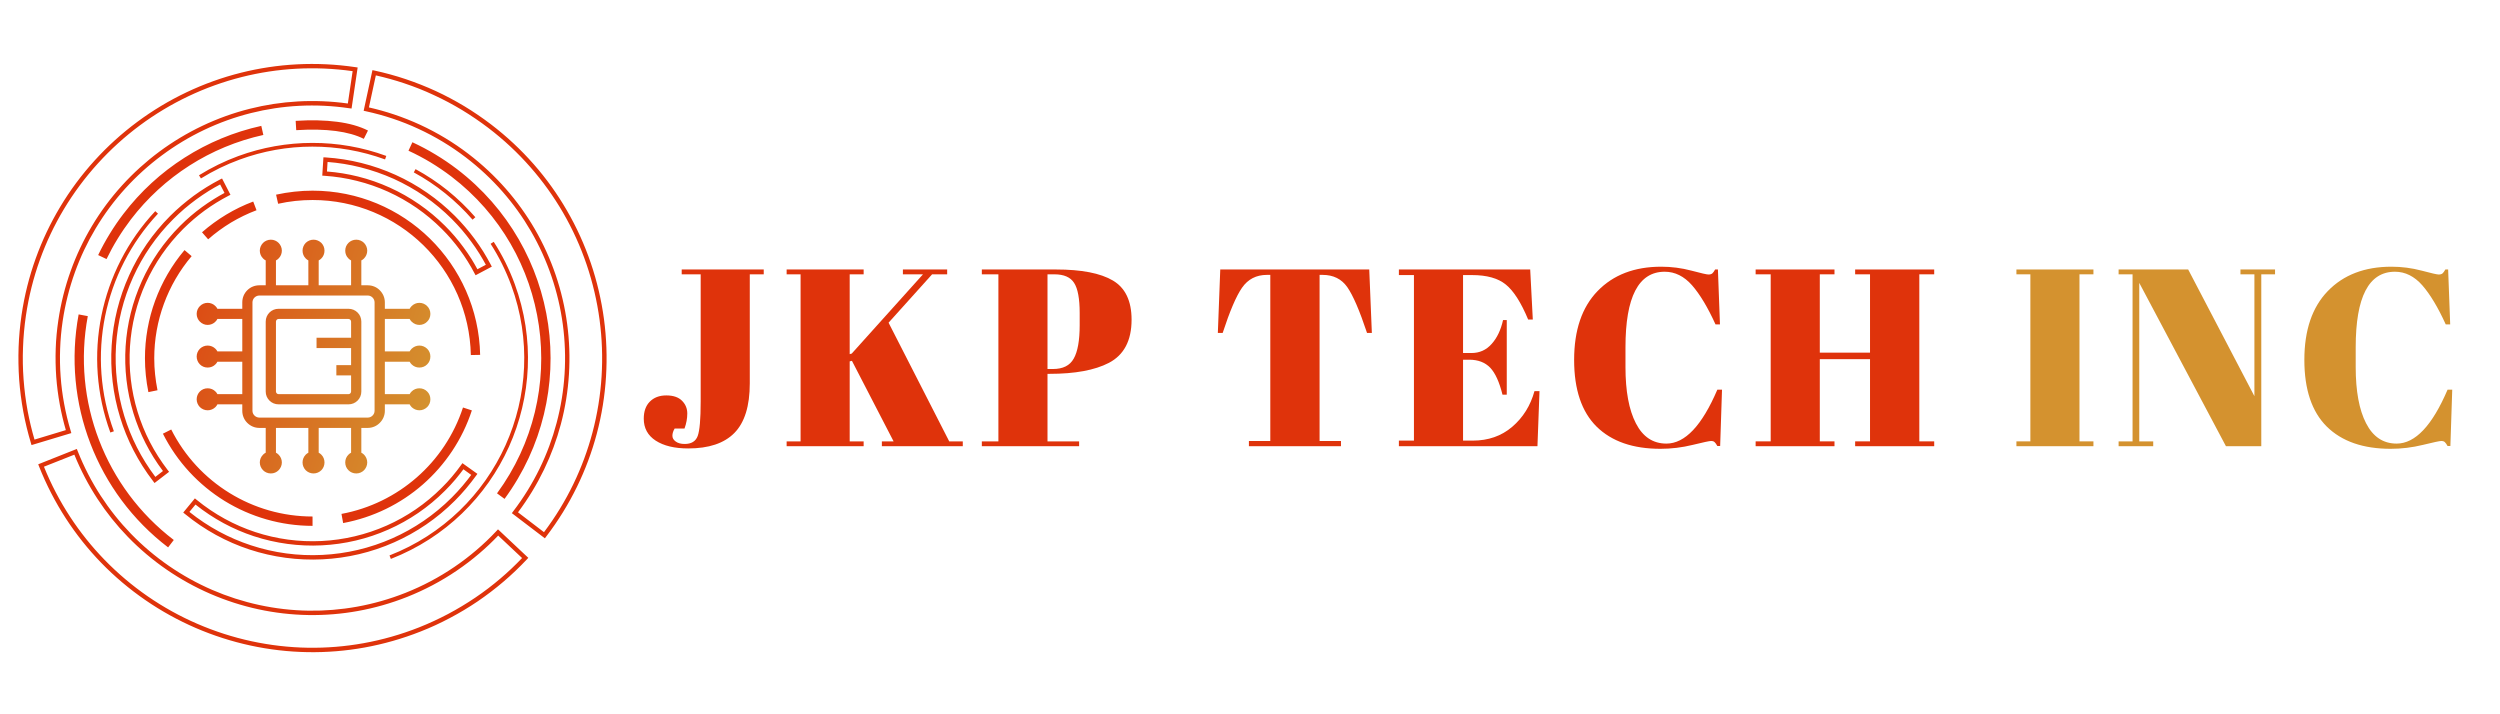 <svg xmlns="http://www.w3.org/2000/svg" xmlns:xlink="http://www.w3.org/1999/xlink" width="280" zoomAndPan="magnify" viewBox="0 0 210 60" height="80" preserveAspectRatio="xMidYMid meet" version="1.0"><defs><g/><clipPath id="5763eff622"><path d="M 1.5 5.156 L 51 5.156 L 51 54.871 L 1.5 54.871 Z M 1.5 5.156 " clip-rule="nonzero"/></clipPath><clipPath id="3343bbc217"><path d="M 16.52 20.133 L 36.289 20.133 L 36.289 39.902 L 16.52 39.902 Z M 16.52 20.133 " clip-rule="nonzero"/></clipPath><clipPath id="ef631f0f5e"><path d="M 16.52 26.367 C 16.52 26.113 16.625 25.879 16.789 25.715 C 16.957 25.543 17.188 25.438 17.441 25.438 C 17.699 25.438 17.934 25.543 18.098 25.715 C 18.164 25.781 18.223 25.852 18.262 25.938 L 20.352 25.938 L 20.352 25.398 C 20.352 25 20.508 24.645 20.77 24.383 C 21.031 24.121 21.387 23.965 21.785 23.965 L 22.32 23.965 L 22.32 21.875 C 22.234 21.836 22.164 21.777 22.098 21.711 C 21.93 21.547 21.824 21.312 21.824 21.059 C 21.824 20.801 21.93 20.574 22.098 20.402 C 22.262 20.238 22.5 20.133 22.754 20.133 C 23.008 20.133 23.238 20.238 23.402 20.402 C 23.57 20.574 23.676 20.801 23.676 21.059 C 23.676 21.312 23.57 21.547 23.402 21.711 C 23.336 21.777 23.266 21.836 23.18 21.875 L 23.18 23.965 L 25.902 23.965 L 25.902 21.875 C 25.824 21.836 25.746 21.777 25.68 21.711 C 25.516 21.547 25.414 21.312 25.414 21.059 C 25.414 20.801 25.516 20.574 25.68 20.402 C 25.852 20.238 26.082 20.133 26.336 20.133 C 26.59 20.133 26.82 20.238 26.992 20.402 C 27.16 20.574 27.258 20.801 27.258 21.059 C 27.258 21.312 27.16 21.547 26.992 21.711 C 26.926 21.777 26.852 21.836 26.77 21.875 L 26.77 23.965 L 29.492 23.965 L 29.492 21.875 C 29.406 21.836 29.336 21.777 29.27 21.711 C 29.098 21.547 29 21.312 29 21.059 C 29 20.801 29.098 20.574 29.27 20.402 C 29.434 20.238 29.668 20.133 29.926 20.133 C 30.18 20.133 30.41 20.238 30.578 20.402 C 30.742 20.574 30.848 20.801 30.848 21.059 C 30.848 21.312 30.742 21.547 30.578 21.711 C 30.516 21.777 30.438 21.836 30.352 21.875 L 30.352 23.965 L 30.895 23.965 C 31.285 23.965 31.648 24.121 31.902 24.383 C 32.164 24.645 32.328 25 32.328 25.398 L 32.328 25.938 L 34.41 25.938 C 34.457 25.852 34.508 25.781 34.574 25.715 C 34.746 25.543 34.973 25.438 35.23 25.438 C 35.484 25.438 35.715 25.543 35.883 25.715 C 36.055 25.879 36.152 26.113 36.152 26.367 C 36.152 26.625 36.055 26.852 35.883 27.016 C 35.715 27.188 35.484 27.293 35.23 27.293 C 34.973 27.293 34.746 27.188 34.574 27.016 C 34.508 26.953 34.457 26.879 34.41 26.793 L 32.328 26.793 L 32.328 29.52 L 34.41 29.52 C 34.457 29.441 34.508 29.363 34.574 29.297 C 34.746 29.133 34.973 29.027 35.23 29.027 C 35.484 29.027 35.715 29.133 35.883 29.297 C 36.055 29.465 36.152 29.695 36.152 29.949 C 36.152 30.207 36.055 30.438 35.883 30.605 C 35.715 30.777 35.484 30.875 35.23 30.875 C 34.973 30.875 34.746 30.777 34.574 30.605 C 34.508 30.539 34.457 30.469 34.41 30.383 L 32.328 30.383 L 32.328 33.109 L 34.41 33.109 C 34.457 33.023 34.508 32.949 34.574 32.887 C 34.746 32.715 34.973 32.617 35.23 32.617 C 35.484 32.617 35.715 32.715 35.883 32.887 C 36.055 33.051 36.152 33.285 36.152 33.539 C 36.152 33.797 36.055 34.023 35.883 34.195 C 35.715 34.359 35.484 34.465 35.23 34.465 C 34.973 34.465 34.746 34.359 34.574 34.195 C 34.508 34.129 34.457 34.051 34.41 33.965 L 32.328 33.965 L 32.328 34.508 C 32.328 34.902 32.164 35.262 31.902 35.52 C 31.648 35.781 31.285 35.945 30.895 35.945 L 30.352 35.945 L 30.352 38.027 C 30.438 38.07 30.516 38.125 30.578 38.191 C 30.742 38.359 30.848 38.59 30.848 38.844 C 30.848 39.102 30.742 39.328 30.578 39.5 C 30.41 39.668 30.18 39.77 29.926 39.77 C 29.668 39.77 29.434 39.668 29.27 39.5 C 29.098 39.328 29 39.102 29 38.844 C 29 38.59 29.098 38.359 29.27 38.191 C 29.336 38.125 29.406 38.07 29.492 38.027 L 29.492 35.945 L 26.77 35.945 L 26.77 38.027 C 26.852 38.07 26.926 38.125 26.992 38.191 C 27.16 38.359 27.258 38.59 27.258 38.844 C 27.258 39.102 27.16 39.328 26.992 39.5 C 26.82 39.668 26.59 39.77 26.336 39.77 C 26.082 39.77 25.852 39.668 25.68 39.5 C 25.516 39.328 25.414 39.102 25.414 38.844 C 25.414 38.59 25.516 38.359 25.68 38.191 C 25.746 38.125 25.824 38.07 25.902 38.027 L 25.902 35.945 L 23.18 35.945 L 23.18 38.027 C 23.266 38.07 23.336 38.125 23.402 38.191 C 23.57 38.359 23.676 38.59 23.676 38.844 C 23.676 39.102 23.57 39.328 23.402 39.5 C 23.238 39.668 23.008 39.77 22.754 39.77 C 22.5 39.77 22.262 39.668 22.098 39.5 C 21.93 39.328 21.824 39.102 21.824 38.844 C 21.824 38.59 21.93 38.359 22.098 38.191 C 22.164 38.125 22.234 38.07 22.32 38.027 L 22.32 35.945 L 21.785 35.945 C 21.387 35.945 21.031 35.781 20.77 35.52 C 20.508 35.262 20.352 34.902 20.352 34.508 L 20.352 33.965 L 18.262 33.965 C 18.223 34.051 18.164 34.129 18.098 34.195 C 17.934 34.359 17.699 34.465 17.441 34.465 C 17.188 34.465 16.957 34.359 16.789 34.195 C 16.625 34.023 16.52 33.797 16.52 33.539 C 16.52 33.285 16.625 33.051 16.789 32.887 C 16.957 32.715 17.188 32.617 17.441 32.617 C 17.699 32.617 17.934 32.715 18.098 32.887 C 18.164 32.949 18.223 33.023 18.262 33.109 L 20.352 33.109 L 20.352 30.383 L 18.262 30.383 C 18.223 30.469 18.164 30.539 18.098 30.605 C 17.934 30.777 17.699 30.875 17.441 30.875 C 17.188 30.875 16.957 30.777 16.789 30.605 C 16.625 30.438 16.52 30.207 16.52 29.949 C 16.52 29.695 16.625 29.465 16.789 29.297 C 16.957 29.133 17.188 29.027 17.441 29.027 C 17.699 29.027 17.934 29.133 18.098 29.297 C 18.164 29.363 18.223 29.441 18.262 29.52 L 20.352 29.52 L 20.352 26.793 L 18.262 26.793 C 18.223 26.879 18.164 26.953 18.098 27.016 C 17.934 27.188 17.699 27.293 17.441 27.293 C 17.188 27.293 16.957 27.188 16.789 27.016 C 16.625 26.852 16.52 26.625 16.52 26.367 Z M 23.402 25.938 L 29.277 25.938 C 29.57 25.938 29.84 26.055 30.035 26.25 C 30.234 26.449 30.352 26.715 30.352 27.016 L 30.352 32.891 C 30.352 33.188 30.234 33.453 30.035 33.652 C 29.84 33.848 29.57 33.965 29.277 33.965 L 23.402 33.965 C 23.102 33.965 22.832 33.848 22.637 33.652 C 22.438 33.453 22.32 33.188 22.32 32.891 L 22.32 27.016 C 22.32 26.715 22.438 26.449 22.637 26.25 C 22.832 26.055 23.102 25.938 23.402 25.938 Z M 29.277 26.793 L 23.402 26.793 C 23.336 26.793 23.285 26.82 23.246 26.859 C 23.207 26.898 23.18 26.953 23.18 27.016 L 23.18 32.891 C 23.18 32.949 23.207 33.004 23.246 33.043 C 23.285 33.082 23.336 33.109 23.402 33.109 L 29.277 33.109 C 29.336 33.109 29.387 33.082 29.426 33.043 C 29.465 33.004 29.492 32.949 29.492 32.891 L 29.492 31.531 L 28.254 31.531 L 28.254 30.672 L 29.492 30.672 L 29.492 29.238 L 26.59 29.238 L 26.59 28.371 L 29.492 28.371 L 29.492 27.016 C 29.492 26.953 29.465 26.898 29.426 26.859 C 29.387 26.82 29.336 26.793 29.277 26.793 Z M 30.895 24.824 L 21.785 24.824 C 21.629 24.824 21.484 24.891 21.379 24.992 C 21.273 25.098 21.207 25.242 21.207 25.398 L 21.207 34.508 C 21.207 34.668 21.273 34.805 21.379 34.91 C 21.484 35.012 21.629 35.078 21.785 35.078 L 30.895 35.078 C 31.051 35.078 31.188 35.012 31.293 34.91 C 31.398 34.805 31.465 34.668 31.465 34.508 L 31.465 25.398 C 31.465 25.242 31.398 25.098 31.293 24.992 C 31.188 24.891 31.051 24.824 30.895 24.824 Z M 30.895 24.824 " clip-rule="evenodd"/></clipPath><linearGradient x1="-2.797" gradientTransform="matrix(0.655, 0, 0, 0.655, 16.519, 20.134)" y1="9.079" x2="33.02" gradientUnits="userSpaceOnUse" y2="20.112" id="2449b07983"><stop stop-opacity="1" stop-color="rgb(86.56%, 27.956%, 7.307%)" offset="0"/><stop stop-opacity="1" stop-color="rgb(86.545%, 28.079%, 7.353%)" offset="0.008"/><stop stop-opacity="1" stop-color="rgb(86.516%, 28.326%, 7.446%)" offset="0.016"/><stop stop-opacity="1" stop-color="rgb(86.487%, 28.572%, 7.539%)" offset="0.023"/><stop stop-opacity="1" stop-color="rgb(86.458%, 28.819%, 7.632%)" offset="0.031"/><stop stop-opacity="1" stop-color="rgb(86.429%, 29.066%, 7.726%)" offset="0.039"/><stop stop-opacity="1" stop-color="rgb(86.4%, 29.312%, 7.819%)" offset="0.047"/><stop stop-opacity="1" stop-color="rgb(86.371%, 29.559%, 7.913%)" offset="0.055"/><stop stop-opacity="1" stop-color="rgb(86.342%, 29.807%, 8.006%)" offset="0.062"/><stop stop-opacity="1" stop-color="rgb(86.313%, 30.052%, 8.099%)" offset="0.07"/><stop stop-opacity="1" stop-color="rgb(86.284%, 30.299%, 8.192%)" offset="0.078"/><stop stop-opacity="1" stop-color="rgb(86.255%, 30.547%, 8.286%)" offset="0.086"/><stop stop-opacity="1" stop-color="rgb(86.226%, 30.794%, 8.379%)" offset="0.094"/><stop stop-opacity="1" stop-color="rgb(86.195%, 31.039%, 8.472%)" offset="0.102"/><stop stop-opacity="1" stop-color="rgb(86.166%, 31.287%, 8.565%)" offset="0.109"/><stop stop-opacity="1" stop-color="rgb(86.137%, 31.534%, 8.659%)" offset="0.117"/><stop stop-opacity="1" stop-color="rgb(86.108%, 31.779%, 8.752%)" offset="0.125"/><stop stop-opacity="1" stop-color="rgb(86.079%, 32.027%, 8.846%)" offset="0.133"/><stop stop-opacity="1" stop-color="rgb(86.05%, 32.274%, 8.939%)" offset="0.141"/><stop stop-opacity="1" stop-color="rgb(86.021%, 32.521%, 9.032%)" offset="0.148"/><stop stop-opacity="1" stop-color="rgb(85.992%, 32.767%, 9.125%)" offset="0.156"/><stop stop-opacity="1" stop-color="rgb(85.963%, 33.014%, 9.218%)" offset="0.164"/><stop stop-opacity="1" stop-color="rgb(85.934%, 33.261%, 9.311%)" offset="0.172"/><stop stop-opacity="1" stop-color="rgb(85.905%, 33.507%, 9.406%)" offset="0.18"/><stop stop-opacity="1" stop-color="rgb(85.876%, 33.754%, 9.499%)" offset="0.188"/><stop stop-opacity="1" stop-color="rgb(85.847%, 34.001%, 9.592%)" offset="0.195"/><stop stop-opacity="1" stop-color="rgb(85.818%, 34.247%, 9.685%)" offset="0.203"/><stop stop-opacity="1" stop-color="rgb(85.788%, 34.494%, 9.778%)" offset="0.211"/><stop stop-opacity="1" stop-color="rgb(85.759%, 34.741%, 9.871%)" offset="0.219"/><stop stop-opacity="1" stop-color="rgb(85.73%, 34.988%, 9.964%)" offset="0.227"/><stop stop-opacity="1" stop-color="rgb(85.701%, 35.234%, 10.057%)" offset="0.234"/><stop stop-opacity="1" stop-color="rgb(85.672%, 35.481%, 10.152%)" offset="0.235"/><stop stop-opacity="1" stop-color="rgb(85.658%, 35.605%, 10.199%)" offset="0.242"/><stop stop-opacity="1" stop-color="rgb(85.643%, 35.728%, 10.245%)" offset="0.25"/><stop stop-opacity="1" stop-color="rgb(85.614%, 35.974%, 10.338%)" offset="0.258"/><stop stop-opacity="1" stop-color="rgb(85.585%, 36.221%, 10.431%)" offset="0.266"/><stop stop-opacity="1" stop-color="rgb(85.556%, 36.469%, 10.524%)" offset="0.273"/><stop stop-opacity="1" stop-color="rgb(85.527%, 36.714%, 10.617%)" offset="0.281"/><stop stop-opacity="1" stop-color="rgb(85.498%, 36.961%, 10.71%)" offset="0.289"/><stop stop-opacity="1" stop-color="rgb(85.469%, 37.209%, 10.805%)" offset="0.297"/><stop stop-opacity="1" stop-color="rgb(85.44%, 37.456%, 10.898%)" offset="0.305"/><stop stop-opacity="1" stop-color="rgb(85.41%, 37.701%, 10.991%)" offset="0.312"/><stop stop-opacity="1" stop-color="rgb(85.381%, 37.949%, 11.084%)" offset="0.32"/><stop stop-opacity="1" stop-color="rgb(85.352%, 38.196%, 11.177%)" offset="0.328"/><stop stop-opacity="1" stop-color="rgb(85.323%, 38.441%, 11.27%)" offset="0.336"/><stop stop-opacity="1" stop-color="rgb(85.294%, 38.689%, 11.363%)" offset="0.344"/><stop stop-opacity="1" stop-color="rgb(85.265%, 38.936%, 11.456%)" offset="0.352"/><stop stop-opacity="1" stop-color="rgb(85.236%, 39.183%, 11.551%)" offset="0.359"/><stop stop-opacity="1" stop-color="rgb(85.207%, 39.429%, 11.644%)" offset="0.367"/><stop stop-opacity="1" stop-color="rgb(85.178%, 39.676%, 11.737%)" offset="0.375"/><stop stop-opacity="1" stop-color="rgb(85.149%, 39.923%, 11.83%)" offset="0.383"/><stop stop-opacity="1" stop-color="rgb(85.12%, 40.169%, 11.923%)" offset="0.391"/><stop stop-opacity="1" stop-color="rgb(85.091%, 40.416%, 12.016%)" offset="0.398"/><stop stop-opacity="1" stop-color="rgb(85.062%, 40.663%, 12.109%)" offset="0.406"/><stop stop-opacity="1" stop-color="rgb(85.031%, 40.909%, 12.202%)" offset="0.414"/><stop stop-opacity="1" stop-color="rgb(85.002%, 41.156%, 12.297%)" offset="0.422"/><stop stop-opacity="1" stop-color="rgb(84.973%, 41.403%, 12.39%)" offset="0.43"/><stop stop-opacity="1" stop-color="rgb(84.944%, 41.65%, 12.483%)" offset="0.438"/><stop stop-opacity="1" stop-color="rgb(84.915%, 41.896%, 12.576%)" offset="0.445"/><stop stop-opacity="1" stop-color="rgb(84.886%, 42.143%, 12.669%)" offset="0.453"/><stop stop-opacity="1" stop-color="rgb(84.857%, 42.39%, 12.762%)" offset="0.461"/><stop stop-opacity="1" stop-color="rgb(84.828%, 42.636%, 12.856%)" offset="0.469"/><stop stop-opacity="1" stop-color="rgb(84.799%, 42.883%, 12.949%)" offset="0.477"/><stop stop-opacity="1" stop-color="rgb(84.77%, 43.13%, 13.043%)" offset="0.484"/><stop stop-opacity="1" stop-color="rgb(84.741%, 43.376%, 13.136%)" offset="0.492"/><stop stop-opacity="1" stop-color="rgb(84.712%, 43.623%, 13.229%)" offset="0.5"/><stop stop-opacity="1" stop-color="rgb(84.683%, 43.871%, 13.322%)" offset="0.508"/><stop stop-opacity="1" stop-color="rgb(84.654%, 44.118%, 13.416%)" offset="0.516"/><stop stop-opacity="1" stop-color="rgb(84.624%, 44.363%, 13.509%)" offset="0.523"/><stop stop-opacity="1" stop-color="rgb(84.595%, 44.611%, 13.602%)" offset="0.531"/><stop stop-opacity="1" stop-color="rgb(84.566%, 44.858%, 13.695%)" offset="0.539"/><stop stop-opacity="1" stop-color="rgb(84.537%, 45.103%, 13.789%)" offset="0.547"/><stop stop-opacity="1" stop-color="rgb(84.508%, 45.351%, 13.882%)" offset="0.555"/><stop stop-opacity="1" stop-color="rgb(84.479%, 45.598%, 13.976%)" offset="0.562"/><stop stop-opacity="1" stop-color="rgb(84.45%, 45.845%, 14.069%)" offset="0.57"/><stop stop-opacity="1" stop-color="rgb(84.421%, 46.091%, 14.162%)" offset="0.578"/><stop stop-opacity="1" stop-color="rgb(84.392%, 46.338%, 14.255%)" offset="0.586"/><stop stop-opacity="1" stop-color="rgb(84.363%, 46.585%, 14.348%)" offset="0.594"/><stop stop-opacity="1" stop-color="rgb(84.334%, 46.831%, 14.441%)" offset="0.602"/><stop stop-opacity="1" stop-color="rgb(84.305%, 47.078%, 14.536%)" offset="0.609"/><stop stop-opacity="1" stop-color="rgb(84.276%, 47.325%, 14.629%)" offset="0.617"/><stop stop-opacity="1" stop-color="rgb(84.245%, 47.571%, 14.722%)" offset="0.625"/><stop stop-opacity="1" stop-color="rgb(84.216%, 47.818%, 14.815%)" offset="0.633"/><stop stop-opacity="1" stop-color="rgb(84.187%, 48.065%, 14.908%)" offset="0.641"/><stop stop-opacity="1" stop-color="rgb(84.158%, 48.312%, 15.001%)" offset="0.648"/><stop stop-opacity="1" stop-color="rgb(84.129%, 48.558%, 15.094%)" offset="0.656"/><stop stop-opacity="1" stop-color="rgb(84.1%, 48.805%, 15.187%)" offset="0.664"/><stop stop-opacity="1" stop-color="rgb(84.071%, 49.052%, 15.282%)" offset="0.672"/><stop stop-opacity="1" stop-color="rgb(84.042%, 49.298%, 15.375%)" offset="0.68"/><stop stop-opacity="1" stop-color="rgb(84.013%, 49.545%, 15.468%)" offset="0.688"/><stop stop-opacity="1" stop-color="rgb(83.984%, 49.792%, 15.561%)" offset="0.695"/><stop stop-opacity="1" stop-color="rgb(83.955%, 50.04%, 15.654%)" offset="0.703"/><stop stop-opacity="1" stop-color="rgb(83.926%, 50.285%, 15.747%)" offset="0.711"/><stop stop-opacity="1" stop-color="rgb(83.897%, 50.533%, 15.84%)" offset="0.719"/><stop stop-opacity="1" stop-color="rgb(83.867%, 50.78%, 15.933%)" offset="0.727"/><stop stop-opacity="1" stop-color="rgb(83.838%, 51.025%, 16.028%)" offset="0.734"/><stop stop-opacity="1" stop-color="rgb(83.809%, 51.273%, 16.121%)" offset="0.742"/><stop stop-opacity="1" stop-color="rgb(83.78%, 51.52%, 16.214%)" offset="0.75"/><stop stop-opacity="1" stop-color="rgb(83.751%, 51.765%, 16.307%)" offset="0.758"/><stop stop-opacity="1" stop-color="rgb(83.722%, 52.013%, 16.4%)" offset="0.765"/><stop stop-opacity="1" stop-color="rgb(83.708%, 52.136%, 16.447%)" offset="0.766"/><stop stop-opacity="1" stop-color="rgb(83.693%, 52.26%, 16.493%)" offset="0.773"/><stop stop-opacity="1" stop-color="rgb(83.664%, 52.507%, 16.586%)" offset="0.781"/><stop stop-opacity="1" stop-color="rgb(83.635%, 52.753%, 16.679%)" offset="0.789"/><stop stop-opacity="1" stop-color="rgb(83.606%, 53%, 16.774%)" offset="0.797"/><stop stop-opacity="1" stop-color="rgb(83.577%, 53.247%, 16.867%)" offset="0.805"/><stop stop-opacity="1" stop-color="rgb(83.548%, 53.493%, 16.96%)" offset="0.812"/><stop stop-opacity="1" stop-color="rgb(83.519%, 53.74%, 17.053%)" offset="0.82"/><stop stop-opacity="1" stop-color="rgb(83.49%, 53.987%, 17.146%)" offset="0.828"/><stop stop-opacity="1" stop-color="rgb(83.459%, 54.233%, 17.239%)" offset="0.836"/><stop stop-opacity="1" stop-color="rgb(83.43%, 54.48%, 17.332%)" offset="0.844"/><stop stop-opacity="1" stop-color="rgb(83.401%, 54.727%, 17.427%)" offset="0.852"/><stop stop-opacity="1" stop-color="rgb(83.372%, 54.974%, 17.52%)" offset="0.859"/><stop stop-opacity="1" stop-color="rgb(83.344%, 55.22%, 17.613%)" offset="0.867"/><stop stop-opacity="1" stop-color="rgb(83.315%, 55.467%, 17.706%)" offset="0.875"/><stop stop-opacity="1" stop-color="rgb(83.286%, 55.714%, 17.799%)" offset="0.883"/><stop stop-opacity="1" stop-color="rgb(83.257%, 55.96%, 17.892%)" offset="0.891"/><stop stop-opacity="1" stop-color="rgb(83.228%, 56.207%, 17.986%)" offset="0.898"/><stop stop-opacity="1" stop-color="rgb(83.199%, 56.454%, 18.079%)" offset="0.906"/><stop stop-opacity="1" stop-color="rgb(83.17%, 56.702%, 18.173%)" offset="0.914"/><stop stop-opacity="1" stop-color="rgb(83.141%, 56.947%, 18.266%)" offset="0.922"/><stop stop-opacity="1" stop-color="rgb(83.113%, 57.185%, 18.356%)" offset="0.938"/><stop stop-opacity="1" stop-color="rgb(83.099%, 57.3%, 18.399%)" offset="1"/></linearGradient></defs><rect x="-21" width="252" fill="#ffffff" y="-6" height="72" fill-opacity="1"/><rect x="-21" width="252" fill="#ffffff" y="-6" height="72" fill-opacity="1"/><g fill="#df330b" fill-opacity="1"><g transform="translate(53.529, 37.481)"><g><path d="M 3.734 -14.844 L 10.625 -14.844 L 10.625 -14.438 L 9.453 -14.438 L 9.453 -5.281 C 9.453 -3.375 9.02 -1.984 8.156 -1.109 C 7.301 -0.242 6.008 0.188 4.281 0.188 C 3.133 0.188 2.223 -0.031 1.547 -0.469 C 0.879 -0.906 0.547 -1.52 0.547 -2.312 C 0.547 -2.914 0.711 -3.391 1.047 -3.734 C 1.391 -4.086 1.852 -4.266 2.438 -4.266 C 3.031 -4.266 3.473 -4.113 3.766 -3.812 C 4.055 -3.52 4.203 -3.164 4.203 -2.75 C 4.203 -2.332 4.125 -1.91 3.969 -1.484 L 3.141 -1.484 C 3.016 -1.273 2.953 -1.07 2.953 -0.875 C 2.953 -0.688 3.047 -0.523 3.234 -0.391 C 3.422 -0.254 3.672 -0.188 3.984 -0.188 C 4.547 -0.188 4.91 -0.41 5.078 -0.859 C 5.242 -1.305 5.328 -2.27 5.328 -3.75 L 5.328 -14.438 L 3.734 -14.438 Z M 3.734 -14.844 "/></g></g></g><g fill="#df330b" fill-opacity="1"><g transform="translate(65.546, 37.481)"><g><path d="M 0.531 -14.844 L 7 -14.844 L 7 -14.438 L 5.828 -14.438 L 5.828 -7.734 L 6 -7.781 L 11.984 -14.438 L 10.297 -14.438 L 10.297 -14.844 L 14.016 -14.844 L 14.016 -14.438 L 12.75 -14.438 L 9.094 -10.375 L 14.188 -0.406 L 15.328 -0.406 L 15.328 0 L 8.531 0 L 8.531 -0.406 L 9.516 -0.406 L 6.016 -7.172 L 5.828 -7.125 L 5.828 -0.406 L 7 -0.406 L 7 0 L 0.531 0 L 0.531 -0.406 L 1.703 -0.406 L 1.703 -14.438 L 0.531 -14.438 Z M 0.531 -14.844 "/></g></g></g><g fill="#df330b" fill-opacity="1"><g transform="translate(82.162, 37.481)"><g><path d="M 0.312 -14.844 L 6.547 -14.844 C 8.68 -14.844 10.27 -14.535 11.312 -13.922 C 12.363 -13.305 12.891 -12.207 12.891 -10.625 C 12.891 -8.875 12.254 -7.664 10.984 -7 C 9.797 -6.383 8.133 -6.078 6 -6.078 L 5.828 -6.078 L 5.828 -0.406 L 8.484 -0.406 L 8.484 0 L 0.312 0 L 0.312 -0.406 L 1.703 -0.406 L 1.703 -14.438 L 0.312 -14.438 Z M 5.828 -14.438 L 5.828 -6.484 L 6.281 -6.484 C 7.125 -6.484 7.707 -6.773 8.031 -7.359 C 8.363 -7.941 8.531 -8.879 8.531 -10.172 L 8.531 -11.188 C 8.531 -12.395 8.375 -13.238 8.062 -13.719 C 7.758 -14.195 7.207 -14.438 6.406 -14.438 Z M 5.828 -14.438 "/></g></g></g><g fill="#df330b" fill-opacity="1"><g transform="translate(96.658, 37.481)"><g/></g></g><g fill="#df330b" fill-opacity="1"><g transform="translate(101.533, 37.481)"><g><path d="M 13.484 -14.844 L 13.703 -9.516 L 13.297 -9.516 C 12.672 -11.398 12.117 -12.68 11.641 -13.359 C 11.16 -14.047 10.469 -14.391 9.562 -14.391 L 9.312 -14.391 L 9.312 -0.438 L 11.109 -0.438 L 11.109 0 L 3.375 0 L 3.375 -0.438 L 5.172 -0.438 L 5.172 -14.391 L 4.891 -14.391 C 3.992 -14.391 3.297 -14.031 2.797 -13.312 C 2.305 -12.602 1.766 -11.336 1.172 -9.516 L 0.766 -9.516 L 0.969 -14.844 Z M 13.484 -14.844 "/></g></g></g><g fill="#df330b" fill-opacity="1"><g transform="translate(117.068, 37.481)"><g><path d="M 0.438 -14.844 L 11.469 -14.844 L 11.688 -10.641 L 11.297 -10.641 C 10.703 -12.066 10.078 -13.047 9.422 -13.578 C 8.773 -14.109 7.828 -14.375 6.578 -14.375 L 5.828 -14.375 L 5.828 -7.828 L 6.547 -7.828 C 7.211 -7.828 7.77 -8.078 8.219 -8.578 C 8.676 -9.078 9 -9.75 9.188 -10.594 L 9.5 -10.594 L 9.5 -4.328 L 9.141 -4.328 C 8.879 -5.391 8.535 -6.145 8.109 -6.594 C 7.68 -7.039 7.094 -7.266 6.344 -7.266 L 5.828 -7.266 L 5.828 -0.469 L 6.641 -0.469 C 7.941 -0.469 9.047 -0.852 9.953 -1.625 C 10.867 -2.406 11.492 -3.406 11.828 -4.625 L 12.25 -4.625 L 12.078 0 L 0.438 0 L 0.438 -0.469 L 1.703 -0.469 L 1.703 -14.375 L 0.438 -14.375 Z M 0.438 -14.844 "/></g></g></g><g fill="#df330b" fill-opacity="1"><g transform="translate(131.352, 37.481)"><g><path d="M 8.484 -14.656 C 6.285 -14.656 5.188 -12.539 5.188 -8.312 L 5.188 -6.641 C 5.188 -4.629 5.477 -3.055 6.062 -1.922 C 6.645 -0.785 7.5 -0.219 8.625 -0.219 C 10.188 -0.219 11.613 -1.727 12.906 -4.75 L 13.297 -4.75 L 13.141 -0.016 L 12.906 -0.016 C 12.82 -0.172 12.742 -0.281 12.672 -0.344 C 12.609 -0.406 12.508 -0.438 12.375 -0.438 C 12.238 -0.438 11.723 -0.328 10.828 -0.109 C 9.941 0.109 9.039 0.219 8.125 0.219 C 5.82 0.219 4.035 -0.398 2.766 -1.641 C 1.504 -2.891 0.875 -4.758 0.875 -7.25 C 0.875 -9.75 1.531 -11.676 2.844 -13.031 C 4.164 -14.395 5.945 -15.078 8.188 -15.078 C 9.051 -15.078 9.895 -14.969 10.719 -14.75 C 11.539 -14.531 12.02 -14.422 12.156 -14.422 C 12.301 -14.422 12.41 -14.453 12.484 -14.516 C 12.555 -14.578 12.633 -14.688 12.719 -14.844 L 12.953 -14.844 L 13.125 -10.234 L 12.75 -10.234 C 12.102 -11.66 11.445 -12.754 10.781 -13.516 C 10.113 -14.273 9.348 -14.656 8.484 -14.656 Z M 8.484 -14.656 "/></g></g></g><g fill="#df330b" fill-opacity="1"><g transform="translate(147.035, 37.481)"><g><path d="M 0.438 -14.844 L 7.062 -14.844 L 7.062 -14.438 L 5.828 -14.438 L 5.828 -7.859 L 10.047 -7.859 L 10.047 -14.438 L 8.797 -14.438 L 8.797 -14.844 L 15.438 -14.844 L 15.438 -14.438 L 14.188 -14.438 L 14.188 -0.406 L 15.438 -0.406 L 15.438 0 L 8.797 0 L 8.797 -0.406 L 10.047 -0.406 L 10.047 -7.312 L 5.828 -7.312 L 5.828 -0.406 L 7.062 -0.406 L 7.062 0 L 0.438 0 L 0.438 -0.406 L 1.703 -0.406 L 1.703 -14.438 L 0.438 -14.438 Z M 0.438 -14.844 "/></g></g></g><g fill="#df330b" fill-opacity="1"><g transform="translate(163.969, 37.481)"><g/></g></g><g fill="#d4922f" fill-opacity="1"><g transform="translate(168.848, 37.481)"><g><path d="M 0.531 -14.844 L 7 -14.844 L 7 -14.438 L 5.828 -14.438 L 5.828 -0.406 L 7 -0.406 L 7 0 L 0.531 0 L 0.531 -0.406 L 1.703 -0.406 L 1.703 -14.438 L 0.531 -14.438 Z M 0.531 -14.844 "/></g></g></g><g fill="#d4922f" fill-opacity="1"><g transform="translate(177.432, 37.481)"><g><path d="M 12.516 -14.438 L 12.516 0 L 9.547 0 L 2.266 -13.719 L 2.266 -0.406 L 3.438 -0.406 L 3.438 0 L 0.531 0 L 0.531 -0.406 L 1.703 -0.406 L 1.703 -14.438 L 0.531 -14.438 L 0.531 -14.844 L 6.375 -14.844 L 11.938 -4.203 L 11.938 -14.438 L 10.766 -14.438 L 10.766 -14.844 L 13.672 -14.844 L 13.672 -14.438 Z M 12.516 -14.438 "/></g></g></g><g fill="#d4922f" fill-opacity="1"><g transform="translate(192.691, 37.481)"><g><path d="M 8.484 -14.656 C 6.285 -14.656 5.188 -12.539 5.188 -8.312 L 5.188 -6.641 C 5.188 -4.629 5.477 -3.055 6.062 -1.922 C 6.645 -0.785 7.5 -0.219 8.625 -0.219 C 10.188 -0.219 11.613 -1.727 12.906 -4.75 L 13.297 -4.75 L 13.141 -0.016 L 12.906 -0.016 C 12.82 -0.172 12.742 -0.281 12.672 -0.344 C 12.609 -0.406 12.508 -0.438 12.375 -0.438 C 12.238 -0.438 11.723 -0.328 10.828 -0.109 C 9.941 0.109 9.039 0.219 8.125 0.219 C 5.82 0.219 4.035 -0.398 2.766 -1.641 C 1.504 -2.891 0.875 -4.758 0.875 -7.25 C 0.875 -9.75 1.531 -11.676 2.844 -13.031 C 4.164 -14.395 5.945 -15.078 8.188 -15.078 C 9.051 -15.078 9.895 -14.969 10.719 -14.75 C 11.539 -14.531 12.02 -14.422 12.156 -14.422 C 12.301 -14.422 12.41 -14.453 12.484 -14.516 C 12.555 -14.578 12.633 -14.688 12.719 -14.844 L 12.953 -14.844 L 13.125 -10.234 L 12.75 -10.234 C 12.102 -11.66 11.445 -12.754 10.781 -13.516 C 10.113 -14.273 9.348 -14.656 8.484 -14.656 Z M 8.484 -14.656 "/></g></g></g><g clip-path="url(#5763eff622)"><path fill="#df330b" d="M 10.438 34.938 C 10.988 36.742 11.859 38.477 13.051 40.059 L 13.688 39.566 C 12.559 38.066 11.73 36.418 11.207 34.703 C 10.648 32.875 10.43 30.973 10.551 29.09 C 10.672 27.211 11.129 25.352 11.918 23.609 C 12.68 21.922 13.754 20.348 15.129 18.973 C 15.414 18.684 15.715 18.41 16.02 18.145 C 16.328 17.883 16.645 17.629 16.969 17.395 C 17.293 17.16 17.625 16.934 17.973 16.719 C 18.266 16.535 18.559 16.367 18.859 16.207 L 18.492 15.492 C 18.168 15.664 17.852 15.844 17.543 16.035 C 17.188 16.258 16.836 16.496 16.492 16.746 C 16.145 17 15.809 17.266 15.488 17.539 C 15.172 17.812 14.859 18.102 14.559 18.402 C 13.109 19.848 11.984 21.504 11.184 23.277 C 10.355 25.105 9.875 27.062 9.746 29.039 C 9.625 31.02 9.852 33.02 10.438 34.938 M 30.266 14.051 C 29.367 13.824 28.445 13.676 27.516 13.605 L 27.465 14.406 C 28.352 14.473 29.223 14.617 30.074 14.828 C 30.996 15.059 31.891 15.371 32.75 15.762 C 33.605 16.148 34.43 16.617 35.207 17.156 C 35.984 17.691 36.711 18.297 37.383 18.969 C 37.664 19.246 37.934 19.539 38.195 19.844 C 38.453 20.145 38.699 20.453 38.93 20.77 C 39.164 21.086 39.391 21.414 39.602 21.75 C 39.773 22.031 39.945 22.32 40.102 22.617 L 40.812 22.242 C 40.645 21.934 40.469 21.625 40.281 21.324 C 40.059 20.969 39.824 20.625 39.578 20.293 C 39.328 19.953 39.07 19.629 38.801 19.312 C 38.527 18.996 38.246 18.691 37.953 18.398 C 37.246 17.691 36.48 17.055 35.672 16.492 C 34.852 15.93 33.984 15.438 33.082 15.027 C 32.172 14.621 31.234 14.293 30.266 14.051 Z M 27.352 13.223 C 28.371 13.289 29.379 13.445 30.355 13.691 C 31.344 13.938 32.305 14.273 33.23 14.691 C 34.152 15.109 35.039 15.609 35.879 16.191 C 36.711 16.766 37.492 17.418 38.211 18.137 C 38.512 18.438 38.801 18.75 39.078 19.074 C 39.355 19.398 39.621 19.73 39.875 20.074 C 40.129 20.418 40.367 20.77 40.594 21.129 C 40.816 21.488 41.027 21.859 41.227 22.234 L 41.312 22.398 L 39.949 23.121 L 39.859 22.957 C 39.684 22.617 39.488 22.281 39.281 21.949 C 39.078 21.621 38.859 21.301 38.629 20.988 C 38.402 20.68 38.16 20.379 37.91 20.086 C 37.664 19.797 37.398 19.512 37.117 19.234 C 36.461 18.578 35.75 17.984 34.996 17.461 C 34.238 16.938 33.434 16.484 32.594 16.102 C 31.754 15.723 30.883 15.418 29.984 15.195 C 29.094 14.969 28.18 14.828 27.254 14.766 L 27.07 14.754 L 27.168 13.215 Z M 26.254 44.172 C 23.598 44.172 21.055 43.422 18.871 42.082 C 16.695 40.738 14.879 38.805 13.684 36.43 L 14.383 36.078 C 15.512 38.32 17.227 40.148 19.285 41.414 C 21.34 42.68 23.742 43.387 26.254 43.387 Z M 12.465 32.938 C 12.371 32.473 12.297 31.996 12.25 31.523 C 12.199 31.039 12.176 30.562 12.176 30.094 C 12.176 28.434 12.469 26.797 13.031 25.258 C 13.598 23.719 14.426 22.277 15.5 21.008 L 16.098 21.516 C 15.082 22.715 14.297 24.074 13.766 25.527 C 13.234 26.977 12.957 28.523 12.957 30.094 C 12.957 30.555 12.98 31.008 13.027 31.445 C 13.074 31.895 13.141 32.34 13.23 32.781 Z M 16.969 19.512 C 17.602 18.957 18.285 18.461 19.004 18.027 C 19.723 17.594 20.48 17.227 21.27 16.93 L 21.547 17.66 C 20.801 17.941 20.086 18.289 19.406 18.695 C 18.727 19.105 18.082 19.578 17.484 20.102 Z M 23.191 16.352 C 23.699 16.242 24.207 16.156 24.715 16.102 C 25.23 16.043 25.746 16.016 26.254 16.016 C 30.086 16.016 33.566 17.547 36.109 20.039 C 38.648 22.531 40.254 25.98 40.332 29.809 L 39.551 29.824 C 39.477 26.207 37.961 22.949 35.562 20.598 C 33.16 18.246 29.875 16.801 26.258 16.801 C 25.766 16.801 25.277 16.828 24.801 16.879 C 24.312 16.934 23.832 17.012 23.363 17.117 Z M 39.637 34.473 C 38.836 36.922 37.395 39.051 35.527 40.688 C 33.66 42.324 31.355 43.465 28.824 43.938 L 28.684 43.168 C 31.074 42.723 33.246 41.645 35.012 40.098 C 36.777 38.555 38.133 36.543 38.891 34.23 Z M 39.293 40.273 C 39.387 40.148 39.484 40.023 39.582 39.891 L 38.926 39.418 C 38.836 39.543 38.742 39.664 38.648 39.785 C 38.512 39.957 38.379 40.125 38.25 40.277 C 37.977 40.598 37.688 40.914 37.379 41.219 C 35.973 42.629 34.359 43.715 32.633 44.48 C 30.852 45.27 28.949 45.715 27.031 45.809 C 25.109 45.906 23.168 45.648 21.316 45.039 C 19.582 44.469 17.922 43.582 16.422 42.383 L 15.91 43 C 17.492 44.266 19.238 45.199 21.066 45.801 C 23.012 46.445 25.051 46.715 27.07 46.613 C 29.086 46.516 31.09 46.047 32.965 45.215 C 34.777 44.414 36.469 43.27 37.949 41.793 C 38.105 41.637 38.258 41.477 38.41 41.312 C 38.562 41.148 38.715 40.977 38.863 40.801 C 39.016 40.617 39.16 40.445 39.293 40.273 Z M 39.992 39.957 C 39.867 40.129 39.73 40.312 39.582 40.5 C 39.438 40.688 39.289 40.867 39.145 41.039 C 38.996 41.219 38.84 41.391 38.684 41.562 C 38.531 41.727 38.375 41.895 38.211 42.055 C 36.703 43.566 34.969 44.734 33.113 45.555 C 31.199 46.406 29.152 46.883 27.086 46.984 C 25.023 47.086 22.941 46.812 20.949 46.156 C 19.027 45.523 17.188 44.527 15.535 43.172 L 15.391 43.055 L 16.371 41.863 L 16.512 41.98 C 18.016 43.211 19.684 44.113 21.434 44.691 C 23.242 45.289 25.137 45.539 27.016 45.445 C 28.887 45.352 30.746 44.918 32.488 44.145 C 34.172 43.398 35.746 42.336 37.117 40.961 C 37.422 40.66 37.707 40.352 37.965 40.043 C 38.105 39.879 38.234 39.719 38.359 39.559 C 38.484 39.398 38.613 39.23 38.734 39.059 L 38.844 38.906 L 40.102 39.805 Z M 9.27 36.332 C 8.094 33.125 7.867 29.723 8.523 26.5 C 9.176 23.277 10.707 20.23 13.043 17.738 L 13.27 17.949 C 10.977 20.402 9.473 23.395 8.828 26.562 C 8.188 29.73 8.406 33.074 9.566 36.227 Z M 16.715 14.723 C 17.238 14.398 17.773 14.102 18.324 13.832 C 18.875 13.562 19.441 13.32 20.02 13.109 C 22.023 12.375 24.129 12.004 26.234 12.004 C 28.34 12 30.445 12.363 32.449 13.098 L 32.344 13.391 C 30.371 12.672 28.301 12.312 26.234 12.316 C 24.168 12.316 22.102 12.68 20.129 13.406 C 19.562 13.613 19.004 13.852 18.465 14.113 C 17.922 14.379 17.391 14.672 16.879 14.988 Z M 34.906 14.207 C 35.855 14.723 36.758 15.324 37.602 16 C 38.438 16.676 39.219 17.43 39.93 18.246 L 39.695 18.453 C 38.996 17.648 38.23 16.91 37.406 16.246 C 36.578 15.578 35.691 14.988 34.758 14.48 Z M 41.473 20.312 C 41.832 20.871 42.16 21.445 42.453 22.035 C 42.746 22.629 43.012 23.238 43.238 23.859 C 44.934 28.48 44.629 33.359 42.75 37.531 C 40.871 41.699 37.418 45.16 32.832 46.949 L 32.719 46.656 C 37.227 44.898 40.617 41.496 42.465 37.398 C 44.309 33.305 44.613 28.508 42.945 23.965 C 42.719 23.355 42.461 22.758 42.172 22.172 C 41.883 21.59 41.562 21.027 41.211 20.48 Z M 14.121 45.98 C 11.121 43.691 8.895 40.652 7.594 37.258 C 6.289 33.867 5.914 30.117 6.605 26.41 L 7.375 26.555 C 6.707 30.117 7.07 33.719 8.324 36.98 C 9.574 40.238 11.711 43.156 14.598 45.359 Z M 8.246 21.426 C 8.539 20.809 8.867 20.215 9.219 19.641 C 9.574 19.059 9.957 18.5 10.371 17.961 C 11.801 16.086 13.543 14.492 15.508 13.242 C 17.465 11.992 19.645 11.082 21.949 10.574 L 22.121 11.336 C 19.902 11.828 17.809 12.699 15.926 13.902 C 14.043 15.102 12.371 16.633 10.992 18.434 C 10.598 18.953 10.227 19.492 9.887 20.047 C 9.543 20.605 9.23 21.18 8.949 21.762 Z M 24.836 10.152 C 26.141 10.07 27.305 10.098 28.312 10.23 C 29.34 10.363 30.211 10.609 30.91 10.965 L 30.559 11.664 C 29.934 11.348 29.148 11.129 28.211 11.004 C 27.254 10.879 26.137 10.855 24.883 10.934 Z M 34.641 11.949 C 35.309 12.258 35.953 12.598 36.578 12.977 C 37.203 13.352 37.805 13.762 38.391 14.207 C 42.715 17.512 45.32 22.242 46.043 27.242 C 46.762 32.242 45.598 37.516 42.383 41.906 L 41.75 41.441 C 44.84 37.227 45.961 32.16 45.266 27.352 C 44.574 22.547 42.07 18.004 37.914 14.828 C 37.359 14.406 36.777 14.012 36.176 13.645 C 35.57 13.281 34.949 12.953 34.312 12.66 Z M 33.965 7 C 33.184 6.738 32.383 6.516 31.57 6.332 L 30.988 9.023 C 31.699 9.184 32.402 9.379 33.098 9.613 C 33.848 9.863 34.582 10.156 35.297 10.484 C 36.016 10.816 36.715 11.188 37.391 11.594 C 38.066 12 38.719 12.445 39.348 12.926 C 41.672 14.703 43.535 16.855 44.918 19.234 C 46.352 21.707 47.27 24.422 47.641 27.211 C 48.016 30 47.848 32.863 47.113 35.629 C 46.422 38.23 45.227 40.75 43.512 43.035 L 45.695 44.703 C 47.637 42.125 48.984 39.281 49.766 36.34 C 50.594 33.227 50.785 30 50.363 26.855 C 49.941 23.711 48.91 20.645 47.293 17.855 C 45.734 15.172 43.637 12.742 41.016 10.742 C 40.305 10.203 39.566 9.699 38.805 9.238 C 38.039 8.777 37.254 8.359 36.445 7.988 C 35.637 7.609 34.809 7.281 33.965 7 Z M 31.469 5.93 C 32.348 6.121 33.223 6.359 34.082 6.648 C 34.941 6.938 35.785 7.27 36.605 7.648 C 37.426 8.027 38.223 8.453 39 8.918 C 39.773 9.387 40.52 9.895 41.242 10.445 C 43.902 12.477 46.035 14.941 47.613 17.668 C 49.258 20.5 50.305 23.613 50.734 26.805 C 51.16 29.996 50.969 33.273 50.129 36.434 C 49.32 39.477 47.91 42.414 45.879 45.074 L 45.77 45.219 L 42.996 43.105 L 43.105 42.957 C 44.852 40.672 46.062 38.148 46.754 35.531 C 47.477 32.816 47.645 30 47.277 27.258 C 46.91 24.52 46.008 21.848 44.598 19.418 C 43.242 17.082 41.41 14.965 39.125 13.219 C 38.508 12.75 37.867 12.312 37.199 11.91 C 36.531 11.508 35.848 11.145 35.141 10.82 C 34.438 10.492 33.715 10.207 32.977 9.961 C 32.246 9.715 31.496 9.512 30.727 9.344 L 30.547 9.305 L 31.285 5.891 Z M 42.051 48.582 C 42.68 48.047 43.281 47.477 43.855 46.875 L 41.848 44.988 C 41.344 45.52 40.812 46.02 40.258 46.492 C 39.656 47.008 39.027 47.484 38.375 47.93 C 37.719 48.375 37.043 48.781 36.344 49.152 C 35.648 49.52 34.926 49.852 34.191 50.145 C 31.477 51.219 28.672 51.707 25.918 51.664 C 23.059 51.621 20.262 51.004 17.68 49.887 C 15.098 48.77 12.73 47.148 10.738 45.094 C 8.863 43.16 7.32 40.836 6.246 38.191 L 3.691 39.203 C 4.902 42.195 6.641 44.816 8.762 47.004 C 11.004 49.316 13.668 51.145 16.578 52.402 C 19.492 53.664 22.652 54.359 25.875 54.41 C 28.977 54.457 32.141 53.91 35.203 52.699 C 36.039 52.367 36.848 51.992 37.633 51.578 C 38.422 51.16 39.188 50.699 39.922 50.203 C 40.66 49.703 41.371 49.164 42.051 48.582 Z M 44.25 46.996 C 43.633 47.652 42.977 48.277 42.289 48.863 C 41.602 49.449 40.879 50 40.129 50.512 C 39.379 51.02 38.605 51.484 37.805 51.906 C 37.008 52.332 36.184 52.711 35.34 53.043 C 32.23 54.273 29.02 54.832 25.867 54.781 C 22.598 54.73 19.391 54.023 16.434 52.746 C 13.477 51.465 10.77 49.613 8.492 47.266 C 6.301 45.004 4.508 42.281 3.277 39.172 L 3.211 39 L 6.453 37.711 L 6.523 37.887 C 7.582 40.559 9.121 42.895 11.004 44.84 C 12.957 46.855 15.285 48.449 17.824 49.551 C 20.359 50.648 23.113 51.254 25.918 51.297 C 28.625 51.336 31.383 50.859 34.055 49.801 C 34.781 49.512 35.488 49.188 36.172 48.824 C 36.859 48.461 37.527 48.059 38.164 47.625 C 38.805 47.191 39.422 46.719 40.016 46.211 C 40.605 45.711 41.168 45.172 41.703 44.602 L 41.832 44.465 L 44.379 46.859 Z M 2.32 34.512 C 2.473 35.32 2.664 36.129 2.898 36.926 L 5.531 36.129 C 5.328 35.43 5.16 34.719 5.027 34 C 4.883 33.219 4.781 32.434 4.723 31.652 C 4.668 30.867 4.652 30.074 4.68 29.281 C 4.707 28.488 4.781 27.703 4.898 26.922 C 5.324 24.031 6.305 21.355 7.719 18.992 C 9.184 16.539 11.117 14.426 13.375 12.746 C 15.637 11.07 18.223 9.828 20.996 9.133 C 23.609 8.477 26.391 8.301 29.219 8.695 L 29.621 5.977 C 26.426 5.527 23.285 5.723 20.332 6.465 C 17.207 7.25 14.293 8.645 11.746 10.535 C 9.199 12.43 7.016 14.82 5.359 17.582 C 3.766 20.246 2.656 23.258 2.176 26.52 C 2.047 27.406 1.965 28.297 1.934 29.18 C 1.898 30.07 1.914 30.961 1.98 31.852 C 2.047 32.75 2.16 33.637 2.32 34.512 Z M 2.594 37.207 C 2.336 36.344 2.121 35.469 1.957 34.578 C 1.793 33.684 1.676 32.781 1.609 31.883 C 1.547 30.98 1.531 30.078 1.562 29.172 C 1.594 28.266 1.68 27.363 1.809 26.469 C 2.297 23.16 3.422 20.102 5.043 17.398 C 6.723 14.59 8.938 12.164 11.527 10.242 C 14.109 8.324 17.07 6.906 20.242 6.109 C 23.297 5.344 26.551 5.152 29.859 5.641 L 30.043 5.668 L 29.531 9.117 L 29.348 9.094 C 26.504 8.672 23.711 8.836 21.086 9.496 C 18.359 10.18 15.816 11.402 13.598 13.051 C 11.375 14.699 9.477 16.777 8.035 19.188 C 6.648 21.508 5.684 24.137 5.262 26.98 C 5.148 27.754 5.078 28.527 5.051 29.297 C 5.023 30.074 5.035 30.852 5.094 31.629 C 5.148 32.402 5.25 33.172 5.391 33.934 C 5.531 34.695 5.715 35.453 5.941 36.203 L 5.992 36.379 L 2.648 37.387 Z M 12.871 40.43 C 11.594 38.773 10.664 36.949 10.086 35.047 C 9.484 33.082 9.25 31.039 9.379 29.016 C 9.508 26.992 10 24.996 10.848 23.125 C 11.664 21.309 12.816 19.617 14.297 18.137 C 14.598 17.836 14.918 17.543 15.25 17.258 C 15.582 16.977 15.922 16.703 16.273 16.445 C 16.621 16.191 16.98 15.949 17.352 15.719 C 17.723 15.492 18.102 15.273 18.488 15.074 L 18.652 14.992 L 19.359 16.363 L 19.195 16.445 C 18.844 16.629 18.5 16.824 18.164 17.031 C 17.832 17.238 17.508 17.457 17.184 17.691 C 16.867 17.922 16.559 18.168 16.258 18.426 C 15.961 18.68 15.668 18.953 15.387 19.23 C 14.043 20.578 12.996 22.113 12.25 23.762 C 11.48 25.461 11.035 27.277 10.918 29.113 C 10.801 30.949 11.012 32.812 11.559 34.594 C 12.086 36.324 12.93 37.98 14.09 39.488 L 14.203 39.633 L 12.98 40.574 Z M 12.871 40.43 " fill-opacity="1" fill-rule="nonzero"/></g><g clip-path="url(#3343bbc217)"><g clip-path="url(#ef631f0f5e)"><path fill="url(#2449b07983)" d="M 16.52 20.133 L 16.52 39.77 L 36.152 39.77 L 36.152 20.133 Z M 16.52 20.133 " fill-rule="nonzero"/></g></g></svg>